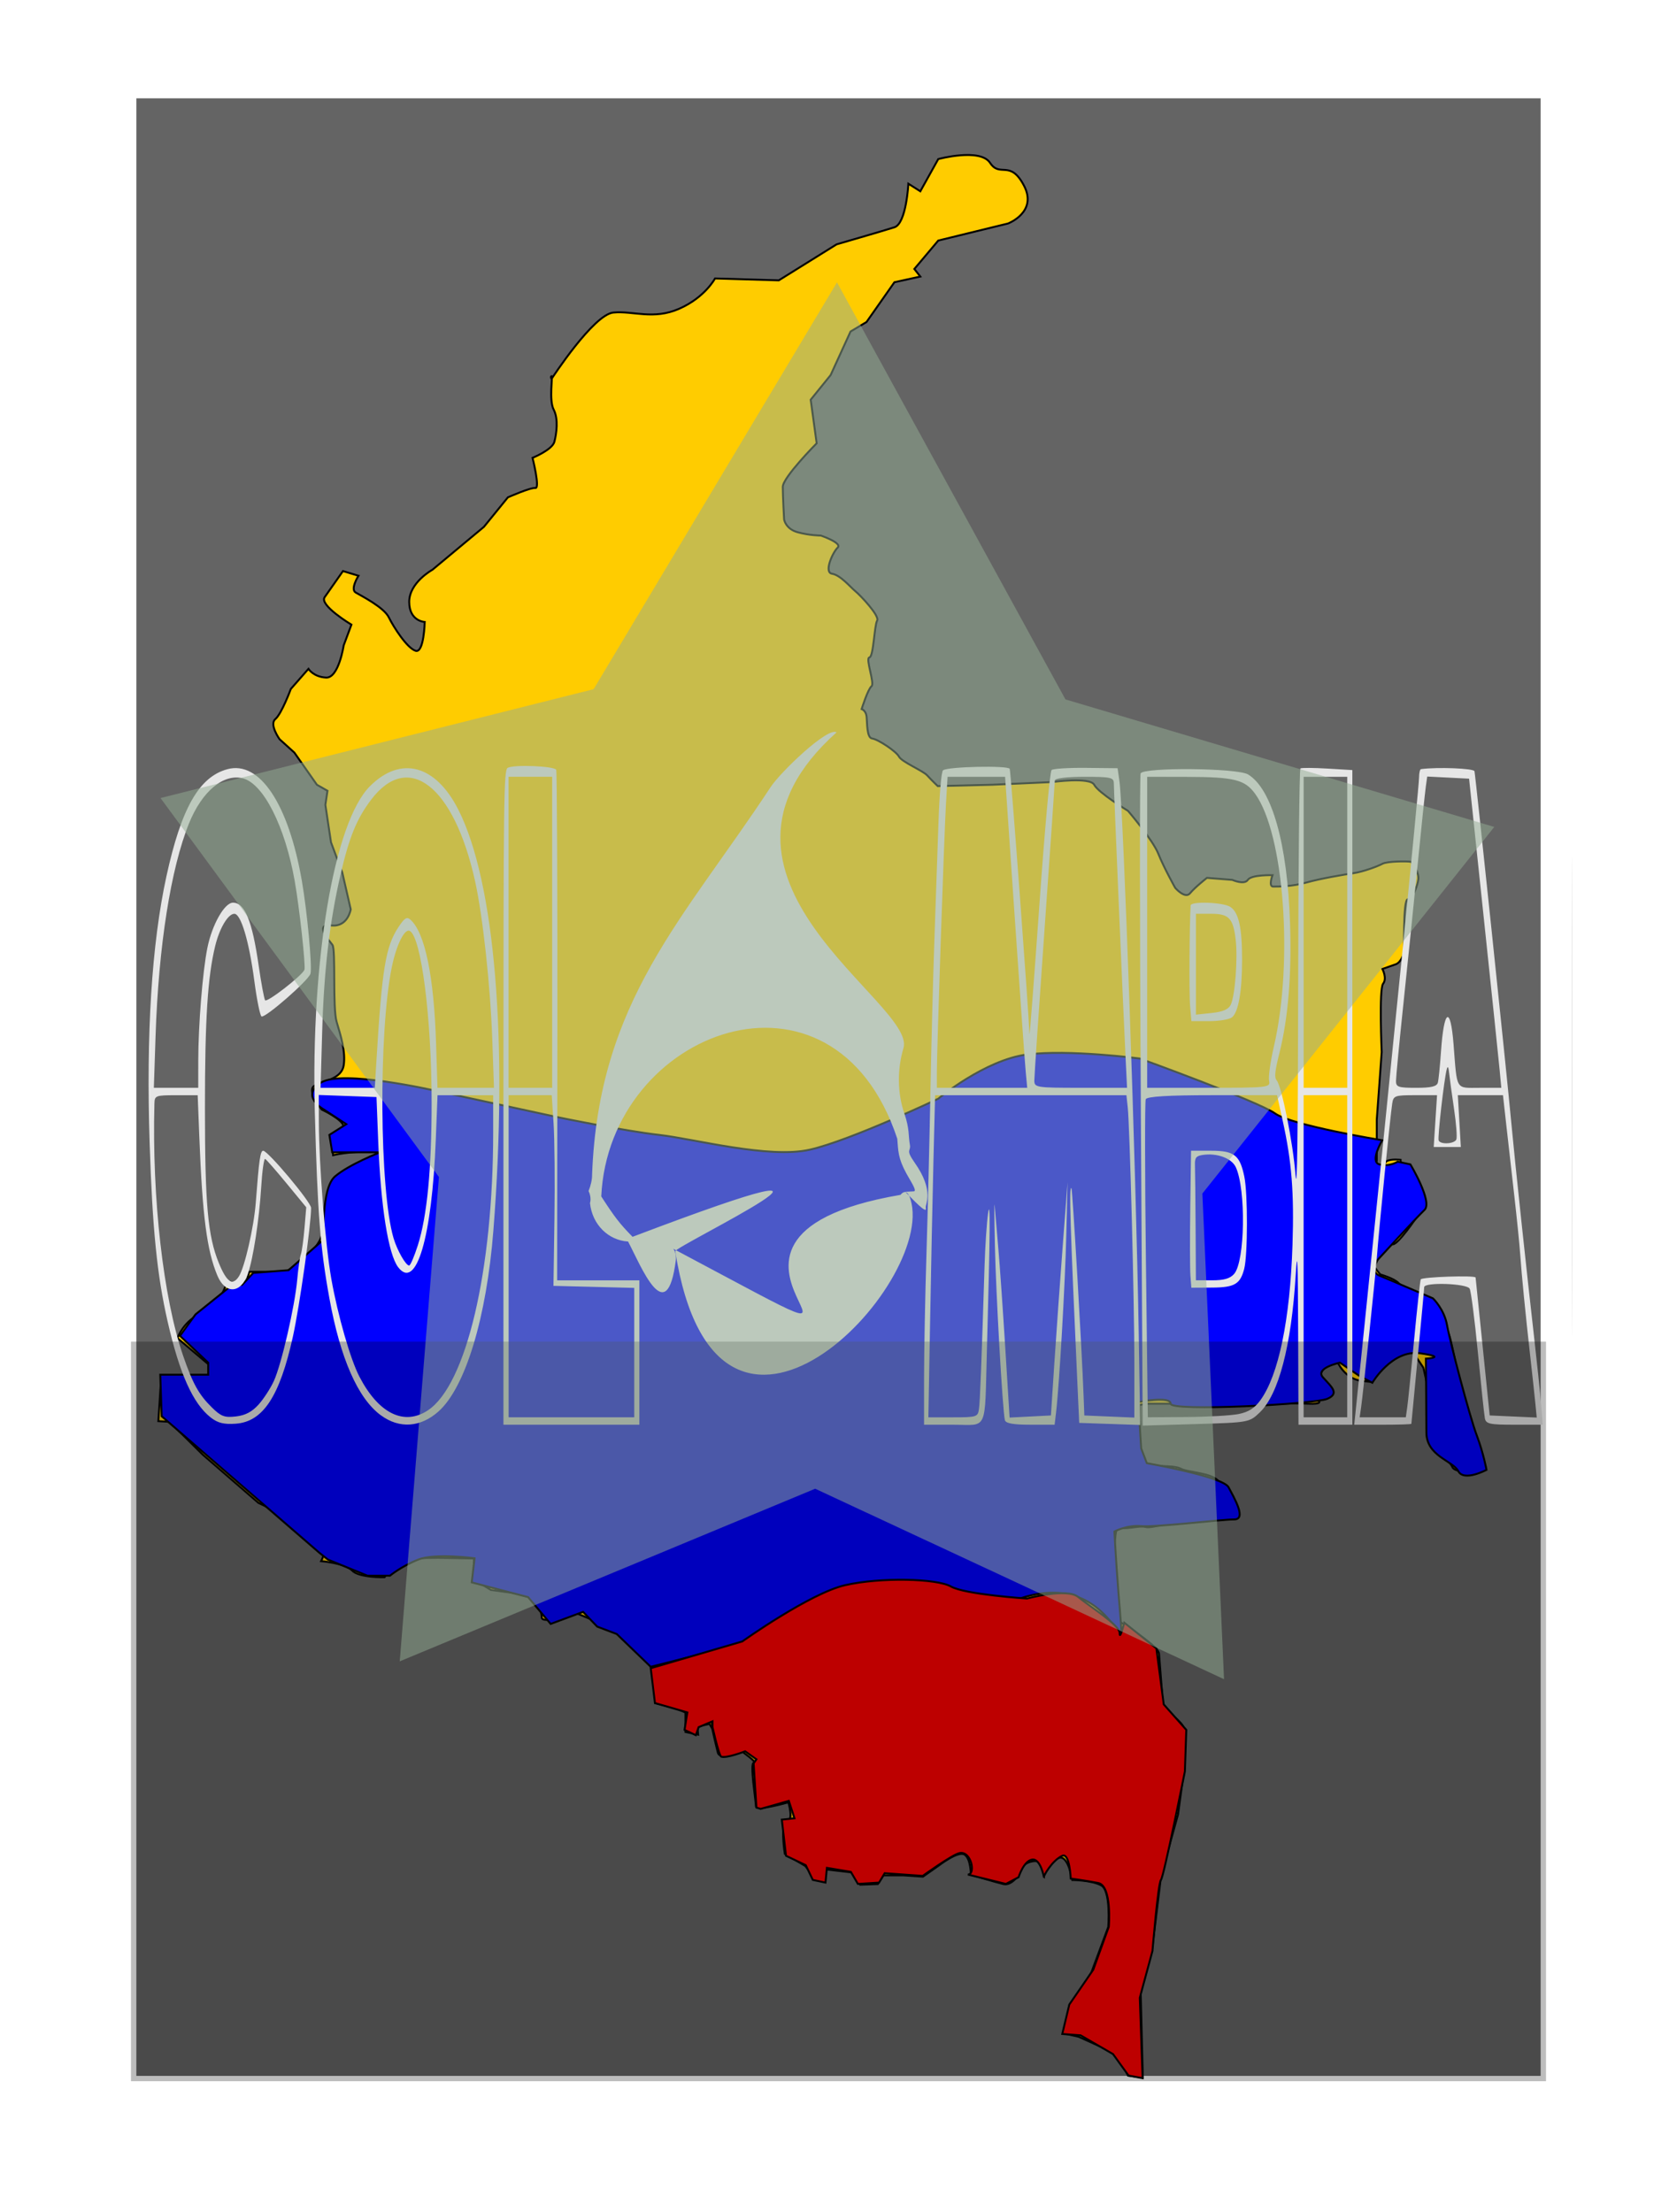 <?xml version="1.0" encoding="UTF-8" standalone="no"?>
<!-- Created with Inkscape (http://www.inkscape.org/) -->
<svg
    xmlns:inkscape="http://www.inkscape.org/namespaces/inkscape"
    xmlns:rdf="http://www.w3.org/1999/02/22-rdf-syntax-ns#"
    xmlns="http://www.w3.org/2000/svg"
    xmlns:cc="http://creativecommons.org/ns#"
    xmlns:dc="http://purl.org/dc/elements/1.1/"
    xmlns:sodipodi="http://sodipodi.sourceforge.net/DTD/sodipodi-0.dtd"
    id="svg2"
    sodipodi:docname="_svgclean2.svg"
    viewBox="0 0 893.94 1179.4"
    version="1.1"
    inkscape:version="0.48.3.1 r9886"
  >
  <defs
      id="defs4"
    >
    <filter
        id="filter3840"
        height="1.354"
        width="1.185"
        color-interpolation-filters="sRGB"
        y="-.177"
        x="-.093"
        inkscape:collect="always"
      >
      <feGaussianBlur
          id="feGaussianBlur3842"
          stdDeviation="29.094"
          inkscape:collect="always"
      />
    </filter
    >
    <filter
        id="filter3872"
        inkscape:collect="always"
        color-interpolation-filters="sRGB"
      >
      <feGaussianBlur
          id="feGaussianBlur3874"
          stdDeviation="21.841"
          inkscape:collect="always"
      />
    </filter
    >
  </defs
  >
  <sodipodi:namedview
      id="base"
      bordercolor="#666666"
      inkscape:pageshadow="2"
      inkscape:guide-bbox="true"
      inkscape:snap-page="false"
      pagecolor="#ffffff"
      inkscape:window-maximized="0"
      inkscape:zoom="0.35"
      inkscape:window-x="0"
      inkscape:window-height="645"
      showgrid="false"
      borderopacity="1.0"
      inkscape:current-layer="layer1"
      inkscape:cx="7.1591345"
      inkscape:cy="732.23065"
      showguides="true"
      inkscape:window-y="0"
      inkscape:window-width="674"
      inkscape:pageopacity="0.0"
      inkscape:document-units="px"
  />
  <g
      id="layer1"
      inkscape:label="Capa 1"
      inkscape:groupmode="layer"
      transform="translate(69.825 54.341)"
    >
    <rect
        id="rect3064"
        style="opacity:.78;filter:url(#filter3872);fill:#000000"
        height="1054.3"
        width="748.57"
        y="-1.923"
        x="2.857"
    />
    <g
        id="g3893"
        transform="translate(702.86,-362.86)"
      >
      <g
          id="g3889"
        >
        <path
            id="path3023"
            style="stroke:#000000;stroke-width:1.026px;fill:#ffcc00"
            inkscape:connector-curvature="0"
            d="m-478.66 510.51s22.312-34.345 32.937-35.355c10.625-1.01 21.25 4.041 35.062-2.02s19.125-16.162 19.125-16.162l34 1.01 30.812-19.193s24.437-7.071 30.812-9.091c6.375-2.02 7.437-23.234 7.437-23.234l6.375 4.041 9.562-17.173s22.312-6.061 27.625 2.02c5.312 8.081 10.625-2.02 18.062 12.122 7.437 14.142-8.5 20.203-8.5 20.203l-37.187 9.091-12.75 15.152 3.187 4.041-13.812 3.03-14.875 21.213-8.5 5.051-10.625 23.234-10.625 13.132 3.188 23.234s-18.062 18.183-18.062 23.234c0 5.051 0.706 17.374 0.706 17.374s0.751 5 7.137 6.786 12.396 1.786 12.396 1.786 11.645 3.929 9.015 6.429-7.513 13.214-3.005 13.929c4.508 0.714 9.767 7.143 12.396 9.286 2.63 2.143 13.148 13.214 11.645 15.714-1.503 2.5-1.878 19.286-4.132 19.643-2.254 0.357 3.005 13.929 1.127 15.357-1.878 1.429-5.259 12.143-5.259 12.143s2.254 0.714 2.63 3.929c0.376 3.214 0 11.429 3.005 11.786 3.005 0.357 12.772 6.786 14.275 9.643 1.503 2.857 12.772 7.5 15.026 10 2.254 2.5 5.635 5.714 5.635 5.714l28.925-0.714 31.93-1.429s20.285-2.857 22.539 1.429c2.254 4.286 18.031 13.929 18.031 13.929s13.148 15.357 16.153 22.857c3.005 7.5 9.015 18.214 9.015 18.214s5.259 6.071 7.889 2.857c2.63-3.214 9.015-8.214 9.015-8.214l13.523 1.071s6.386 2.857 8.264 0c1.878-2.857 13.148-2.5 13.148-2.5s-2.254 6.071 0.376 6.071 10.142 0 17.655-2.143c7.513-2.143 20.285-4.286 25.168-5 4.883-0.714 12.772-3.571 15.401-5 2.63-1.429 13.523-1.429 15.026-1.071 1.503 0.357 4.508 6.071 4.132 9.286-0.376 3.214-3.005 10.714-5.635 10.714s-1.878 28.214-1.878 28.214-1.503 5.357-4.508 6.429c-3.005 1.071-7.137 2.5-7.137 2.5s2.63 5 0.376 7.857c-2.254 2.857-0.751 36.429-0.751 36.429l-2.63 36.071v21.786l-1.127 5.714 6.386-0.714s-2.254-3.214 0-4.643 7.889-0.714 7.889-0.714-0.751 0-0.376 3.571c0.376 3.571 5.635 8.571 5.635 11.071 0 2.5 6.762 9.286 4.508 13.214-2.254 3.929-11.645 17.143-14.275 17.143-2.63 0-9.391 7.5-12.021 7.143-2.63-0.357 5.259 8.929 5.259 8.929s7.513 2.143 9.767 4.643 13.523 7.143 13.523 9.286 10.518 5.714 14.275 21.429c3.756 15.714 8.64 43.214 8.64 46.428 0 3.214 5.635 8.214 5.635 10.357 0 2.143 1.503 13.929-0.751 13.571-2.254-0.357-11.645 0-12.772-3.214-1.127-3.214-15.777-14.643-13.148-17.5 2.63-2.857 0.376-14.643 0.376-20 0-5.357-2.63-15.357-2.63-15.357l-5.259-7.857s-7.513-2.143-9.767 1.429-15.777 13.571-15.777 13.571 7.513 1.071-1.878 0c-9.391-1.071-13.148-10.357-13.148-10.357l-5.259 1.786s-4.132 2.857-4.508 8.929c-0.376 6.071 0 10.357 0 10.357s1.878 1.786-5.635 1.429-39.067-0.357-39.067-0.357l-23.666 0.357h-24.041l-3.381 0.714 0.376 21.786s-3.005 9.643 0.751 10.357c3.756 0.714 17.28-0.357 21.036 1.786 3.756 2.143 18.782 2.143 20.66 7.857 1.878 5.714 3.005 14.643 3.005 14.643s-11.645 5-17.655 4.643c-6.01-0.357-21.412 5-24.793 3.929-3.381-1.071-12.396 2.143-14.275-0.357-1.878-2.5-3.005 18.572-3.005 18.572l0.751 24.643-0.376 5.714s23.666 14.286 24.041 18.929c0.376 4.643 2.254 28.929 2.254 28.929s11.645 8.571 10.894 11.071c-0.751 2.5 0.376 20.714 0.376 20.714l-3.381 25-9.015 32.5-4.508 37.143-6.386 25.357 1.127 45.357-7.889-1.071s-5.259-11.071-8.264-12.5c-3.005-1.429-18.031-8.214-18.031-8.214l-7.889-1.786 3.005-13.928 11.645-18.571 9.015-24.286s1.503-19.286-3.756-22.143c-5.259-2.857-15.401-2.857-15.401-2.857s-2.254-13.572-7.137-11.786c-4.883 1.786-7.513 8.571-7.513 8.571s0.376-7.857-6.386-6.786c-6.762 1.071-7.513 7.143-7.513 7.143s-3.756 6.072-8.264 5c-4.508-1.071-17.28-5-17.28-5s0-8.572-3.381-10.714c-3.381-2.143-13.523 5.714-13.523 5.714l-8.64 6.072-10.518-0.714h-10.518l-3.005 4.643-9.391 0.357-3.381-6.429-15.401-1.786-0.376 5.357-5.635-1.429-4.508-5.714-10.894-6.429s-2.63-16.429 1.127-17.143c3.756-0.714 0.751-10.357 0.751-10.357s-17.28 5-17.28 2.143c0-2.857-3.381-23.214-1.127-23.214s-6.386-6.072-6.386-6.072-11.645 5-12.772 0.714c-1.127-4.286-3.005-12.857-3.005-12.857l-1.503-2.5-6.386 1.429 0.376 4.286-6.762-1.429v-10.357l-4.883-2.143-11.269-2.857-0.751-16.072-6.762-13.928-24.041-13.572-10.142-4.286s-18.782 6.071-18.782 2.143c0-3.929-3.381-11.429-3.381-11.429l-23.666-3.214-9.391-5.714 0.376-11.071-19.158-0.357-21.787 0.357-6.762 10s-13.523 0.357-17.28-3.571c-3.756-3.929-16.528-5-16.528-5s6.386-12.5-1.127-15.714c-7.513-3.214-32.306-15.357-32.306-15.357l-29.676-25.714-17.655-17.5-6.01-0.357 1.503-23.214 25.168-1.071 0.376-5.714-16.904-14.286s3.756-10 13.148-13.214c9.391-3.214 13.523-17.143 13.523-17.143l9.767 2.143 1.878-7.143h19.534s19.158-11.429 19.534-21.786c0.376-10.357 4.508-26.786 9.767-30 5.259-3.214 17.28-10 17.28-10s10.518-1.786-1.127-2.143c-11.645-0.357-20.285 1.786-20.285 1.786l-0.751-10s7.137-1.429 6.386-5.357c-0.751-3.929-11.645-8.929-11.645-8.929s-8.64-10.357-3.756-12.857 14.275-3.571 15.401-10.714c1.127-7.143-1.503-15.714-3.756-23.214s-0.376-38.571-2.254-41.071c-1.878-2.5-9.767-11.429-0.751-10.357 9.015 1.071 10.518-8.571 10.518-8.571l-4.508-19.643-6.01-16.071-3.005-20 1.127-7.5-5.635-3.214-12.021-17.143-7.889-7.143s-5.635-7.857-2.254-10.714c3.381-2.857 8.264-16.071 8.264-16.071l9.391-10.714s2.63 4.286 9.391 4.643c6.762 0.357 9.391-17.143 9.391-17.143l4.132-11.071s-17.28-10.357-14.275-14.643c3.005-4.286 9.767-13.929 9.767-13.929l8.264 2.5s-4.508 7.143-1.503 8.929c3.005 1.786 15.026 7.857 17.655 13.214 2.63 5.357 9.767 16.429 14.275 17.857 4.508 1.429 4.883-15.357 4.883-15.357s-8.264-0.357-8.264-10.714 12.396-17.143 12.396-17.143l27.422-22.857 12.772-15.714s12.021-5.357 14.65-5c2.63 0.357-1.503-16.071-1.503-16.071s10.518-4.286 11.645-8.571c1.127-4.286 2.254-12.143-0.376-17.143s-0.376-18.214-1.127-17.857c-0.751 0.357 0.008 1.476 0.008 1.476z"
        />
        <path
            id="path2997"
            inkscape:connector-curvature="0"
            sodipodi:nodetypes="csccsscscscsccscscsscsscscccssscccsssccssccccccccscccccccccccccccscccccc"
            style="stroke:#000000;stroke-width:1.026px;fill:#0000ff"
            d="m-600.11 900s-12.772-7.143-1.503-14.286c11.269-7.143 60.855 4.286 60.855 4.286l66.114 14.286s34.559 7.143 53.342 9.286c18.782 2.143 58.601 12.857 80.388 7.857 21.787-5 68.368-27.143 68.368-27.143s24.793-20.714 47.331-23.571c22.539-2.857 60.103 2.143 60.103 2.143s63.108 22.857 72.124 29.286c9.015 6.429 57.098 14.286 57.098 14.286s-6.762 11.429-1.503 12.857c5.259 1.429 9.767-1.429 9.767-1.429l6.762 1.429s12.021 20 7.513 24.286c-4.508 4.286-24.793 26.429-24.793 26.429s-4.508 6.429 0.751 8.571c5.259 2.143 28.549 12.143 28.549 12.143s6.01 5.714 7.513 14.286c1.503 8.572 12.021 48.572 15.777 58.572 3.756 10 5.259 18.571 5.259 18.571s-12.021 6.429-15.026 0.714c-3.005-5.714-17.022-7.929-17.022-20.786s-0.258-39.214-0.258-39.214 12.021-0.714-3.005-2.857c-15.026-2.143-25.544 15.714-25.544 15.714l-6.762-3.571-10.518-7.143s-13.523 2.857-9.015 7.857c4.508 5 9.015 8.571 2.254 11.428-6.762 2.857-83.469 6.898-83.469 2.612s-17.258-0.888-17.258-0.888l1.556 24.704 3.005 7.857s40.57 7.143 43.575 12.857c3.005 5.714 9.767 17.143 3.005 17.143-6.762 0-42.072 4.286-49.585 3.571-7.513-0.714-14.274 2.857-14.274 2.857 6.021 110.66 12.473 14.823-50.336 35.714-45.078-3.571-26.018-6.92-60.855-9.286-42.072-2.857-63.86 19.286-86.398 32.143-4.074 2.324-49.585 13.571-49.585 13.571l-18.122-17.475-10.427-3.954-7.513-7.857-17.28 6.428-12.021-14.286-30.052-7.857 1.503-12.857s-21.036-2.857-30.052 0.714c-9.016 3.571-15.026 8.572-15.026 8.572h-12.021l-21.036-8.572-4.508-3.571-84.145-72.857-0.751-22.143h25.544l-0-6.429-15.026-14.286 8.264-11.429 19.534-15.714h5.259l6.01-6.429 18.782-1.429 18.782-16.429s-1.502-27.143 6.01-33.571c7.513-6.429 24.041-12.857 24.041-12.857h-20.285l-5.259 0-1.503-9.286 9.015-5.714z"
        />
      </g
      >
      <path
          id="path3012"
          d="m-425.81 1197.9 48.834-14.286s36.062-25.714 54.844-30c18.782-4.286 48.834-3.571 56.347 0.714 7.513 4.286 40.57 6.429 40.57 6.429s21.256-5.837 27.267-0.837c6.01 5 22.099 14.913 22.099 19.199 0 4.286 2.474-5.505 2.474-5.505l17.097 13.694 3.939 29.878 12.021 13.571-0.751 22.143s-11.269 56.428-12.772 57.857c-1.503 1.429-4.508 37.857-4.508 37.857l-6.762 25 1.503 42.857-7.513-1.429-8.264-11.429-17.28-10-9.767-0.714 3.756-15.714 12.772-18.572 8.264-22.857s1.851-21.934-5.661-23.362c-7.513-1.429-14.623-2.352-14.623-2.352s-0.557-13.942-4.508-12.143c-5.55 2.527-10.318 11.254-9.767 11.428 0 0-1.814-10.122-6.322-9.408-4.508 0.714-7.202 9.408-7.202 9.408l-6.762 3.571-20.285-5c4.409 0 1.817-12.857-4.508-11.429-3.936 0.889-19.534 12.143-19.534 12.143l-20.285-1.429-3.005 5-11.269 0.714-3.756-6.429-12.772-2.143-0.751 7.857-6.762-1.429-3.756-7.857-10.518-5-2.254-19.286 6.762-0.714-3.005-9.286-15.026 4.286-2.254-0.714-1.503-23.572 1.503-2.143-6.01-4.286s-9.974 3.9-12.772 2.857c-1.256-0.468-5.286-18.521-5.259-18.571l-6.762 2.857-1.503 4.286-6.01-2.857 1.503-9.286-17.28-5z"
          sodipodi:nodetypes="ccsscsscccccsccccccccccscscscccsccccccccccccccccccsccccccc"
          style="stroke:#000000;stroke-width:1.026px;fill:#ff0000"
          inkscape:connector-curvature="0"
      />
    </g
    >
    <path
        id="path3027"
        inkscape:connector-curvature="0"
        sodipodi:nodetypes="ssssssssssssssssssssssssssssscsssssscsssssssssssssssscccssssssssscscccssscccsssccscssssssssscccssssscccssssscccccccsccccsscccccccccccccccccccccccccccsssscssccccccccccsssssscscscsscccsssccccscccsscsssssscccsscccsscccsscssssscsccssscccsscsscsccccsssssssscccccsssscccccsscscscccccscsssscccscscscssccccccccccssscccsccssscsscsscscccsscscccccccsssccssscsssssscscsscccscccssssscccccccccsssscccscsssscsssscsscccsssssss"
        style="fill:#e6e6e6"
        d="m767.92 530.54c-0-113.99 0.165-160.91 0.366-104.27 0.201 56.64 0.202 149.9 0 207.25-0.201 57.349-0.366 11.007-0.366-102.98zm-725.41 170.84c-9.525-7.479-16.643-23.368-23.035-51.419-5.565-24.422-8.028-48.897-9.527-94.643-1.915-58.476 1.103-106.55 8.944-142.49 7.944-36.408 17.433-53.044 32.568-57.102 17.107-4.588 32.457 18.421 39.59 59.344 2.87 16.463 5.62 45.967 4.632 49.684-0.934 3.514-24.103 23.765-26.093 22.807-0.786-0.378-2.517-8.926-3.847-18.994-2.794-21.146-7.135-35.733-10.635-35.733-3.352 0-7.883 7.588-10.205 17.091-4.062 16.623-5.483 39.055-5.479 86.536 0.004 51.235 1.517 68.146 7.383 82.5 4.217 10.319 7.339 12.406 10.719 7.167 3.075-4.765 8.012-26.355 8.995-39.333 1.733-22.885 2.412-27.634 3.95-27.634 2.546 0 25.535 27.426 25.535 30.464 0 9.083-6.135 52.486-9.712 68.706-7.006 31.769-15.902 45.314-30.441 46.346-6.333 0.45-9.593-0.357-13.342-3.3zm25.423-6.824c2.716-2.99 6.424-8.696 8.242-12.679 4.049-8.875 11.194-39.925 12.442-54.071 0.505-5.727 1.374-11.746 1.931-13.374 0.557-1.628 1.431-7.949 1.943-14.045l0.93-11.084-10.369-12.602c-5.703-6.931-10.891-12.862-11.53-13.18-0.639-0.318-1.583 6.344-2.098 14.804-1.065 17.483-4.281 38.403-7.16 46.572-3.711 10.528-12.021 10.895-16.259 0.717-5.564-13.361-7.913-31.474-9.58-73.852l-0.874-22.206h-11.471c-10.949 0-11.477 0.202-11.591 4.441-1.355 50.194 4.715 103.65 15.25 134.31 5.148 14.98 8.415 20.864 15.397 27.722 4.878 4.793 6.725 5.484 12.781 4.784 5.018-0.58 8.516-2.401 12.016-6.255zm-32.072-183.26c0.015-19.04 2.294-47.393 4.839-60.194 2.459-12.367 9.129-24.188 13.65-24.188 6.333 0 10.267 9.627 13.713 33.562 1.328 9.224 2.869 17.528 3.424 18.454 0.89 1.483 19.67-13.061 20.97-16.239 0.761-1.861-2.68-33.239-5.206-47.475-5.129-28.904-16.562-51.599-27.485-54.558-10.324-2.796-21.846 6.754-28.792 23.865-9.745 24.009-16.289 65.56-17.874 113.49l-0.912 27.591h23.662zm97.381 188.94c-12.26-8.96-21.65-30.3-27.49-62.46-4.9-26.99-6.327-45.26-7.762-99.34-2.151-81.08 10.272-154.5 29.372-173.61 16.384-16.393 34.925-11.516 47.077 12.383 19.535 38.421 26.642 123.51 18.743 224.39-3.645 46.553-14.962 83.856-29.302 96.586-9.585 8.509-20.768 9.259-30.63 2.053zm24.965-2.642c20.511-13.487 34.862-74.569 34.862-148.38v-19.661h-29.666l-0.934 23.871c-2.037 52.042-10.417 80.412-20.039 67.84-5.265-6.879-9.298-32.278-10.646-67.037l-0.918-23.686-15.38-0.558-15.38-0.558 0.028 14.375c0.044 22.403 3.513 66.023 6.655 83.683 3.488 19.607 10.154 42.817 14.958 52.083 10.191 19.658 23.772 26.374 36.462 18.03zm-5.28-88.12c4.908-15.479 7.328-40.578 7.325-75.976-0.005-44.867-5.491-88.122-11.608-91.511-2.747-1.522-7.139 7.281-9.602 19.244-7.119 34.575-6.587 119.14 0.909 144.5 1.934 6.542 6.534 14.621 8.325 14.621 0.662 0 2.756-4.893 4.652-10.873zm-22.16-97.2c3.041-50.513 4.929-62.001 11.922-72.518 3.181-4.784 4.374-5.496 6.304-3.763 7.742 6.954 12.54 30.282 13.659 66.411l0.718 23.193h30.122l-0.892-25.446c-1.018-29.051-5.072-66.286-9.263-85.09-11.268-50.55-35.562-69.355-55.435-42.908-7.647 10.177-11.583 19.854-16.218 39.877-5.786 24.993-8.832 51.038-9.761 83.465l-0.862 30.101h28.904zm67.772 18.469c0-160.09 0.185-174.58 2.249-175.72 3.345-1.853 25.014-0.96 25.882 1.067 0.412 0.963 0.693 62.59 0.624 136.95l-0.125 135.2h43.828v76.98h-72.458zm69.724 136.03v-34.492l-21.532-0.544-21.532-0.544 0.518-35.789c0.285-19.684 0.078-42.556-0.458-50.827l-0.976-15.038h-22.98l0.002 85.862 0.002 85.862h66.958v-34.492zm-43.748-224.08v-82.902h-23.242v165.8h23.242zm65.593 169.27c-2.69-1.229 0.703-0.727 0.356 5.321-4.831 38.23-18.762 2.962-25.49-9.725-10.349-0.6-19.103-8.885-20.301-20.513 0.758-2.362-0.148-5.286-0.754-6.421 1.093-2.662 1.947-6.167 1.873-8.724 3.498-92.733 48.761-136.05 95.057-206.45 4.994-7.803 30.552-32.459 35.276-29.352-86.58 77.502 42.744 144.3 35.659 168.32-3.427 11.501-3.251 24.124 0.487 34.941 2.814 8.146 2.078 11.969 2.912 16.54 0.69 3.782-2.57 2.31 2.581 9.631 10.767 15.304 5.456 22.217 5.899 24.014 1.049 4.256-7.489-5.135-10.925-8.505l4.534-0.232c1.923-0.099-1.538-5.153-3.9-9.458-4.632-8.443-4.35-12.293-4.896-18.599-34.032-102.8-153.64-57.954-157.79 30.766 7.123 11.03 9.911 14.649 16.678 21.531 154.9-58.797 20.727 5.85 22.78 7.749 22.244 141.43 139.32 17.548 125.4-27.662-1.615-5.371-3.82-4.309-5.367-2.455-140.05 23.92 32.009 110.2-120.08 29.29zm55.397-243.01c-224.62 407.98-112.31 203.99 0 0zm77.251 311.1c0.005-13.842 0.586-43.819 1.294-66.617s1.645-60.992 2.084-84.876c0.439-23.884 1.369-59.857 2.066-79.941 0.697-20.084 1.692-48.758 2.21-63.72 0.563-16.25 1.55-27.748 2.451-28.555 2.206-1.977 34.745-2.695 35.563-0.784 0.592 1.383 10.128 129.59 10.51 141.29 0.073 2.241 2.42-28.191 5.215-67.627 2.955-41.695 5.705-72.259 6.572-73.032 0.819-0.731 9.075-1.249 18.346-1.15l16.857 0.18 0.962 6.729c2.129 14.885 8.902 208.4 10.272 293.5l0.804 49.905-16.251-0.558-16.251-0.558-0.902-19.738c-3.962-86.73-4.591-107.28-3.225-105.31 0.583 0.841 5.521 85.478 6.489 111.23l0.371 9.869 13.33 0.565 13.33 0.565 0.007-29.186c0.007-32.121-2.429-126.1-3.535-136.27l-0.698-6.415h-101.99l-0.877 35.036c-0.482 19.27-1.286 57.908-1.787 85.862l-0.909 50.827h13.173c12.565 0 13.202-0.205 13.796-4.441 0.566-4.034 1.323-23.461 2.983-76.547 0.324-10.346 1.151-22.782 1.839-27.634 1.318-9.292 1.161 9.531-0.61 73.092-1.224 43.928 0.782 39.477-17.796 39.477h-15.696l0.007-25.167zm54.2-162.84c-0.433-4.614-3.086-41.92-5.895-82.902l-5.108-74.513h-30.668l-0.842 14.31c-0.987 16.783-4.86 130.82-4.86 143.09v8.407h48.16zm53.16-8.882c-1.326-27.253-6.197-141.25-6.199-145.08-0.001-3.089-1.662-3.454-15.723-3.454-9.248 0-15.722 0.789-15.722 1.915 0 1.053-2.461 36.609-5.469 79.013-3.008 42.404-5.468 78.848-5.468 80.987 0 3.726 1.036 3.889 24.711 3.889h24.711zm-64.282 194.42c-1.218-5.213-4.742-66.909-5.328-93.264-0.338-15.199-0.37-24.525-0.072-20.725 0.298 3.8 1.165 14.014 1.926 22.699 0.762 8.685 2.422 32.479 3.689 52.875l2.304 37.084 11.013-0.568 11.013-0.568 1.813-27.634c0.997-15.199 2.992-43.178 4.432-62.176l2.619-34.542-0.671 28.137c-0.625 26.217-3.734 80.106-5.465 94.735l-0.759 6.415h-12.969c-9.156 0-13.138-0.725-13.545-2.467zm72.451-169.82c-0.561-95.021-0.603-173.74-0.094-174.93 1.442-3.369 51.571-2.904 57.266 0.531 12.745 7.688 20.992 36.937 22.387 79.399 0.901 27.423-1.002 50.622-5.68 69.227-2.431 9.671-2.757 12.901-1.457 14.458 2.724 3.264 8.729 33.339 10.056 50.361 0.853 10.948 1.285-19.738 1.409-100.06 0.098-63.716 0.64-116.17 1.204-116.57 0.564-0.397 7.024-0.364 14.355 0.074l13.33 0.796v349h-28.71l-0.188-48.853c-0.154-39.999-0.39-45.582-1.304-30.804-2.334 37.755-9.081 63.491-19.174 73.134-5.549 5.301-5.845 5.355-33.988 6.176l-28.391 0.827-1.02-172.76zm52.292 166.57c5.185-1.066 8.366-3.09 11.406-7.258 9.742-13.355 15.871-42.933 17.17-82.859 0.911-27.991-0.398-44.452-5.287-66.518l-2.952-13.323h-34.532c-23.493 0-34.827 0.689-35.455 2.156-0.508 1.186-0.468 39.824 0.088 85.862l1.011 83.706 20.68-0.144c11.374-0.079 23.916-0.809 27.87-1.622zm-25.839-73.733c-0.27-3.528-0.307-19.961-0.081-36.516l0.41-30.101h10.564c12.506 0 15.453 2.28 17.844 13.805 1.891 9.115 1.845 41.825-0.07 49.198-2.11 8.121-5.152 9.9-17.047 9.967l-11.129 0.063-0.491-6.415zm23.341-0.987c5.752-6.746 6.348-44.746 0.891-56.772-2.234-4.922-10.212-7.834-17.968-6.559-3.316 0.545-3.99 1.527-3.842 5.596 0.099 2.714 0.252 17.592 0.342 33.062l0.163 28.127h8.735c6.286 0 9.561-0.969 11.68-3.454zm60.246-9.376v-85.862h-23.242v171.72h23.242zm-41.648-93.533c-0.45-2.047 0.697-10.264 2.548-18.258 10.485-45.272 5.447-113.41-9.961-134.72-5.461-7.554-11.206-8.997-36.043-9.051l-21.532-0.047v165.8h32.903c31.618 0 32.871-0.145 32.085-3.723zm-42.13-40.19c-0.54-6.4-0.33-42.551 0.309-53.294 0.139-2.344 17.368-1.72 21.146 0.766 4.488 2.953 6.286 11.016 6.277 28.15-0.009 17.006-1.966 28.093-5.431 30.77-1.421 1.098-6.862 1.997-12.089 1.997h-9.505zm21.648-0.279c2.304-4.55 3.855-24.663 2.678-34.725-1.344-11.489-3.575-13.849-13.089-13.849h-8.105v53.768l8.386-0.876c5.886-0.615 8.906-1.902 10.13-4.318zm62.144-38.705v-82.902h-23.242v165.8h23.242zm4.592 254.13c0.474-4.614 2.328-22.601 4.119-39.97 14.532-140.92 29.568-291.81 29.568-296.71 0-2.365 0.461-4.362 1.025-4.438 8.766-1.177 28.137-0.421 28.513 1.114 0.573 2.336 17.256 161.62 19.641 187.53 1.812 19.679 8.266 80.334 12.287 115.47 1.429 12.485 3.019 27.807 3.534 34.049l0.937 11.35h-15.104c-13.223 0-15.186-0.43-15.76-3.454-0.361-1.9-2.033-17.666-3.715-35.036s-3.657-32.692-4.388-34.049c-1.512-2.806-24.236-3.566-24.236-0.81 0 0.911-1.538 17.566-3.417 37.01s-3.417 35.575-3.418 35.846c-0.001 0.271-6.852 0.493-15.225 0.493h-15.224zm27.398-0.987c0.42-2.985 2.066-19.196 3.659-36.023s3.18-31.261 3.527-32.075c0.554-1.298 29.077-2.261 29.245-0.987 0.036 0.271 1.739 16.926 3.785 37.01l3.719 36.516 12.543 0.566 12.543 0.566-0.732-7.474c-0.402-4.111-1.584-15.024-2.626-24.252-2.609-23.106-4.738-44.692-5.452-55.268-0.33-4.885-1.766-19.097-3.191-31.582s-3.359-29.583-4.297-37.997l-1.706-15.297h-24.062l0.802 13.817 0.802 13.817h-14.461l0.889-13.817 0.889-13.817h-11.604c-10.919 0-11.645 0.262-12.29 4.441-1.081 6.999-7 66.322-8.223 82.408-0.708 9.317-7.361 72.64-8.347 79.447l-0.786 5.428h24.608zm26.16-142.69c0.488-1.139-0.063-8.467-1.224-16.284-1.161-7.817-2.338-16.434-2.616-19.148-0.342-3.342-0.755-3.979-1.277-1.974-1.462 5.609-4.956 36.424-4.303 37.949 0.974 2.275 8.397 1.847 9.421-0.543zm-9.854-30.296c0.403-1.517 1.157-8.962 1.674-16.543 1.554-22.763 5.062-24.825 6.696-3.935 1.963 25.099 0.844 23.237 13.965 23.237h11.497l-0.883-9.376c-0.486-5.157-4.352-42.24-8.592-82.408l-7.709-73.032-11.158-0.57-11.159-0.57-0.766 5.505c-0.421 3.028-2.352 21.493-4.291 41.034s-5.339 52.767-7.557 73.835-4.032 39.943-4.032 41.944c0 3.228 1.217 3.639 10.791 3.639 7.98 0 10.982-0.719 11.524-2.759z"
    />
    <rect
        id="rect3066"
        style="opacity:.511;filter:url(#filter3840);fill:#000000"
        height="394.29"
        width="754.29"
        y="660.93"
        x="2.7248e-7"
    />
    <path
        id="path3876"
        style="opacity:.511;fill:#93ac93"
        sodipodi:type="star"
        sodipodi:sides="5"
        inkscape:transform-center-x="-2.2862422"
        sodipodi:r1="424.8313"
        sodipodi:r2="243.1707"
        inkscape:transform-center-y="-36.681077"
        sodipodi:arg1="0.96227422"
        sodipodi:arg2="1.5905927"
        transform="matrix(.88 0 0 .963 157.74 231.93)"
        inkscape:randomized="0"
        sodipodi:cy="283.79074"
        sodipodi:cx="240"
        inkscape:rounded="0"
        inkscape:flatsided="false"
        d="m482.86 632.36-247.67-105.45-251.65 95.57 23.749-268.14-168.65-209.8 262.35-60.269 147.42-225.23 138.39 230.89 259.76 70.6-176.82 202.97z"
    />
  </g
  >
</svg
>

